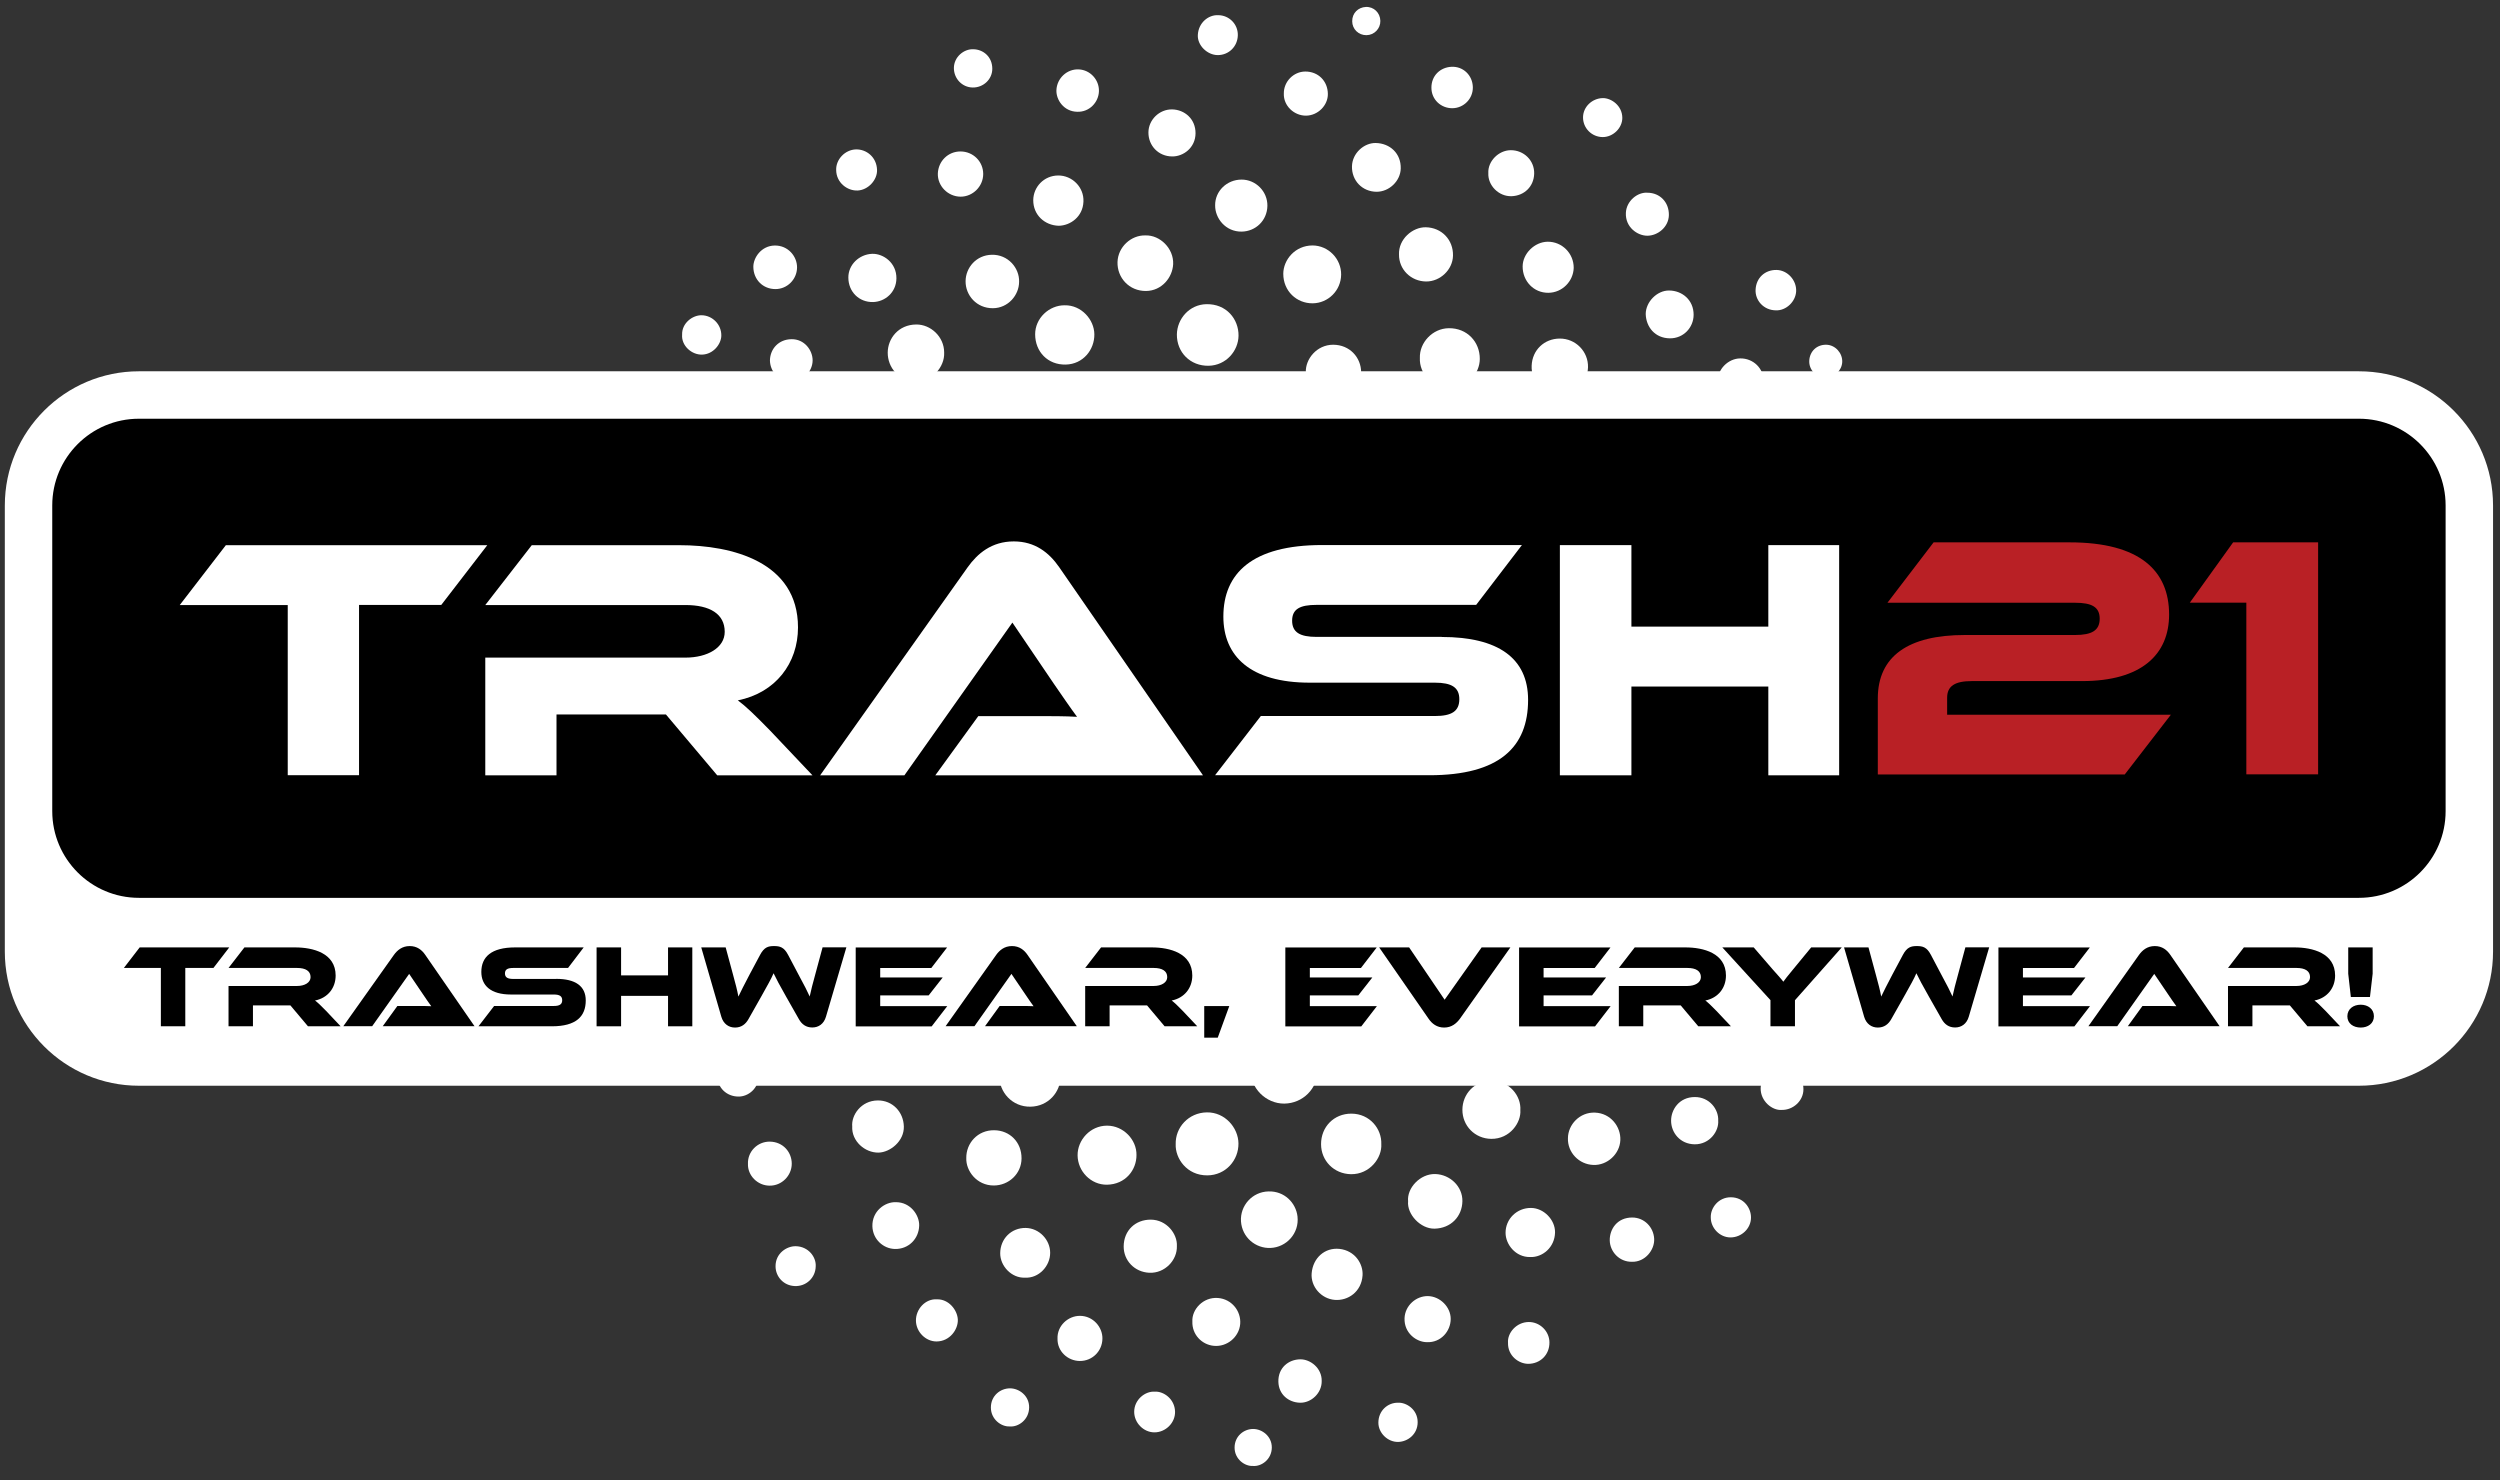 <?xml version="1.0" encoding="utf-8"?>
<!-- Generator: Adobe Illustrator 28.0.0, SVG Export Plug-In . SVG Version: 6.00 Build 0)  -->
<svg version="1.1" id="Layer_1" xmlns="http://www.w3.org/2000/svg" xmlns:xlink="http://www.w3.org/1999/xlink" x="0px" y="0px"
	 viewBox="0 0 316.26 187.27" style="enable-background:new 0 0 316.26 187.27;" xml:space="preserve">
<rect x="0" y="0" width="316.26" height="187.27" fill="#333333" stroke="none"/>
<style type="text/css">
	.st0{fill:#FFFFFF;}
	.st1{fill:#B92025;}
</style>
<g>
	<g>
		<path class="st0" d="M156.68,93.44c-2.75-0.19-5.17,1.82-5.23,4.78c-0.05,2.79,2.3,4.97,4.79,4.91c2.52,0.16,4.98-1.99,4.98-4.84
			C161.22,95.46,159.01,93.6,156.68,93.44z"/>
		<path class="st0" d="M165.97,83c-2.64-0.04-5.06,2.1-4.94,5.1c0.11,2.66,2.43,4.66,4.73,4.6c2.67,0.17,5.06-2.21,4.98-4.92
			C170.65,85.03,168.42,83.04,165.97,83z"/>
		<path class="st0" d="M141.17,89.51c-0.11,2.6,2,4.8,4.51,4.93c2.73,0.14,5.13-1.84,5.14-4.89c0.01-2.56-1.94-4.5-4.32-4.75
			C143.57,84.5,141.19,86.76,141.17,89.51z"/>
		<path class="st0" d="M165.17,109.29c2.79,0.09,5.02-2.13,5.04-4.72c0.02-2.93-2.36-4.96-4.82-4.87c-2.57-0.09-4.76,2.06-4.82,4.67
			C160.5,107.29,163.03,109.22,165.17,109.29z"/>
		<path class="st0" d="M160.49,71.88c-2.75,0.02-4.95,2.17-4.8,5.08c0.14,2.69,2.31,4.48,4.74,4.5c2.74,0.02,4.89-2.19,4.84-4.91
			C165.19,73.95,163.05,71.86,160.49,71.88z"/>
		<path class="st0" d="M143.57,108.06c2.38,0.07,4.7-1.96,4.72-4.64c0.02-2.92-2.22-4.88-4.75-4.87c-2.72,0.02-4.71,2-4.79,4.65
			C138.68,105.99,140.92,108.12,143.57,108.06z"/>
		<path class="st0" d="M176.9,99.09c2.59-0.01,4.79-2.08,4.77-4.79c-0.02-2.63-2.16-4.73-4.72-4.71c-2.61,0.02-4.77,1.9-4.77,4.79
			C172.17,97.06,174.28,99.02,176.9,99.09z"/>
		<path class="st0" d="M143.86,72.42c-2.72-0.04-4.77,2.12-4.8,4.67c-0.03,2.68,2.13,4.68,4.58,4.77c2.71,0.05,4.95-2.13,4.86-4.87
			C148.42,74.5,146.42,72.45,143.86,72.42z"/>
		<path class="st0" d="M157.52,119.31c2.48,0.06,4.7-2.15,4.65-4.68c-0.05-2.71-2.1-4.73-4.78-4.7c-2.41,0.03-4.53,1.89-4.61,4.55
			C152.7,117.41,155.14,119.42,157.52,119.31z"/>
		<path class="st0" d="M173.82,70.81c-2.65-0.07-4.88,2.01-4.86,4.72c0.02,2.47,2.05,4.57,4.58,4.62c2.63,0.07,4.76-2.14,4.76-4.69
			C178.3,72.92,176.15,70.87,173.82,70.81z"/>
		<path class="st0" d="M137.85,94.36c0-2.54-2.04-4.56-4.59-4.6c-2.57-0.04-4.66,2.01-4.72,4.61c0,2.66,2.1,4.7,4.63,4.7
			C135.72,99.06,137.85,97.14,137.85,94.36z"/>
		<path class="st0" d="M177.92,113.03c2.39,0.01,4.53-1.91,4.58-4.47c0.06-2.78-2.12-4.78-4.67-4.77c-2.48,0.02-4.55,2.02-4.59,4.54
			C173.21,111.06,175.46,113.09,177.92,113.03z"/>
		<path class="st0" d="M153.23,70.71c2.68,0.08,4.82-2.17,4.71-4.71c0.02-2.39-2.02-4.44-4.4-4.5c-2.87-0.07-4.83,2.18-4.79,4.7
			C148.79,68.62,150.71,70.64,153.23,70.71z"/>
		<path class="st0" d="M147,116.1c0.17-2.88-2.26-4.96-4.62-4.84c-2.2-0.1-4.41,1.86-4.51,4.31c-0.11,2.92,2.21,4.84,4.57,4.83
			C144.86,120.38,146.86,118.49,147,116.1z"/>
		<path class="st0" d="M185.47,90c2.58,0.08,4.79-2.02,4.73-4.7c-0.06-2.4-2.1-4.4-4.42-4.41c-2.51-0.08-4.71,1.9-4.7,4.58
			C181.1,88.06,183.22,89.93,185.47,90z"/>
		<path class="st0" d="M131.36,82.93c2.5,0.1,4.58-2.1,4.59-4.49c0.01-2.57-2.19-4.55-4.45-4.58c-2.41-0.03-4.7,1.96-4.62,4.74
			C126.95,80.89,128.94,82.96,131.36,82.93z"/>
		<path class="st0" d="M172.32,121.64c0.03-2.57-2.09-4.64-4.7-4.56c-2.42,0.07-4.37,2.18-4.31,4.49c-0.11,2.46,2.14,4.58,4.52,4.53
			C170.5,126.05,172.3,123.87,172.32,121.64z"/>
		<path class="st0" d="M170.25,58.92c-2.48,0.05-4.56,1.94-4.53,4.55c0.03,2.5,1.9,4.39,4.36,4.45c2.88,0.06,4.63-2.18,4.63-4.5
			C174.71,60.98,172.76,59,170.25,58.92z"/>
		<path class="st0" d="M123.49,105.77c-0.06,2.62,2.08,4.66,4.65,4.6c2.17-0.06,4.26-1.95,4.29-4.39c0.04-2.55-2.1-4.6-4.43-4.54
			C125.75,101.35,123.55,103.18,123.49,105.77z"/>
		<path class="st0" d="M189.35,107.49c2.38,0.06,4.48-1.8,4.53-4.32c0.06-2.58-1.94-4.5-4.36-4.56c-2.33-0.06-4.46,1.69-4.54,4.32
			C184.9,105.51,186.92,107.42,189.35,107.49z"/>
		<path class="st0" d="M136.56,62.69c-0.06,2.22,1.82,4.29,4.24,4.34c2.79,0.07,4.61-2.21,4.58-4.54c-0.03-2.18-1.96-4.36-4.46-4.34
			C138.36,58.18,136.39,60.44,136.56,62.69z"/>
		<path class="st0" d="M149.7,131.12c2.3-0.05,4.28-2.01,4.28-4.3c0.07-2.52-2-4.6-4.57-4.51c-2.37,0.09-4.19,2.06-4.23,4.29
			C145.14,129.12,147.15,131.18,149.7,131.12z"/>
		<path class="st0" d="M183.04,72.4c-0.03,2.37,1.96,4.27,4.16,4.34c2.67,0.08,4.6-1.95,4.6-4.42c0-2.28-1.87-4.33-4.36-4.35
			C184.88,67.95,182.96,70.13,183.04,72.4z"/>
		<path class="st0" d="M125.72,87.09c-0.07-2.46-2.03-4.22-4.35-4.23c-2.2-0.01-4.4,1.62-4.33,4.58c0.06,2.6,2.44,4.22,4.21,4.12
			C123.51,91.69,125.8,89.81,125.72,87.09z"/>
		<path class="st0" d="M181.59,125.94c2.1-0.09,4.13-1.92,4.08-4.25c0.18-2.15-1.78-4.51-4.48-4.42c-2.18,0.08-4.13,1.95-4.17,4.25
			C176.98,123.93,178.97,126.05,181.59,125.94z"/>
		<path class="st0" d="M159.89,50.03c-2.54,0.02-4.31,2.06-4.3,4.32c-0.03,2.38,1.96,4.35,4.36,4.32c2.47-0.03,4.3-2.08,4.27-4.35
			C164.19,51.92,162.3,50.01,159.89,50.03z"/>
		<path class="st0" d="M129.84,124c2.16-0.03,4.09-1.81,4.17-4.12c0.09-2.75-2.2-4.54-4.32-4.46c-2.17-0.06-4.26,1.83-4.27,4.2
			C125.4,122.11,127.32,124.03,129.84,124z"/>
		<path class="st0" d="M201.67,91.33c-0.03-2.62-2.22-4.25-4.25-4.21c-2.34-0.06-4.39,1.87-4.31,4.39c0.07,2.43,1.97,4.15,4.31,4.15
			C199.78,95.65,201.7,93.8,201.67,91.33z"/>
		<path class="st0" d="M122.83,66.12c-0.01,2.17,1.89,4.19,4.16,4.24c2.42,0.06,4.5-2.11,4.32-4.31c0.09-2.23-1.9-4.17-4.1-4.21
			C124.62,61.79,122.84,63.96,122.83,66.12z"/>
		<path class="st0" d="M166.69,135.43c0.03-2.29-1.74-4.34-4.35-4.29c-2.38,0.04-4.12,2-4.1,4.14c-0.14,2.33,1.9,4.35,4.23,4.33
			C164.84,139.58,166.67,137.69,166.69,135.43z"/>
		<path class="st0" d="M186.38,58.62c0.02-2.25-1.74-4.16-4.1-4.21c-2.51-0.05-4.39,1.98-4.29,4.25c-0.14,1.91,1.54,4.17,4.11,4.19
			C184.64,62.86,186.36,60.95,186.38,58.62z"/>
		<path class="st0" d="M194.78,118.81c2.07,0.13,4.12-1.81,4.15-4.06c0.04-2.49-2.07-4.27-4.16-4.26c-2.03,0-4.05,1.62-4.18,3.93
			C190.44,117.04,192.68,118.95,194.78,118.81z"/>
		<path class="st0" d="M120.25,101.2c0.03-2.66-2.36-4.38-4.12-4.24c-2.03-0.13-4.22,1.64-4.22,4.14c0,2.47,1.92,4.19,4.15,4.22
			C118.33,105.36,120.23,103.4,120.25,101.2z"/>
		<path class="st0" d="M138.52,136.71c2.35-0.09,3.98-2.15,3.9-4.11c0.06-2.14-1.7-4.21-4.24-4.16c-2.39,0.05-4.06,2.18-4,4.22
			C134.23,134.75,135.89,136.82,138.52,136.71z"/>
		<path class="st0" d="M199.64,71.74c-2.59,0.01-4.18,2.14-4.11,4.14c-0.02,2.35,1.98,4.1,4.03,4.1c2.43,0,4.23-2.02,4.17-4.24
			C203.67,73.77,202.06,71.74,199.64,71.74z"/>
		<path class="st0" d="M119,76.42c0.08-2.19-1.79-4.18-3.83-4.24c-2.48-0.07-4.33,1.92-4.28,4.11c-0.08,2.18,1.84,4.01,3.92,4.08
			C117.29,80.46,118.93,78.31,119,76.42z"/>
		<path class="st0" d="M168.64,43.61c-2.08,0.01-3.5,1.82-3.45,3.46c-0.1,1.83,1.52,3.58,3.51,3.55c2-0.02,3.51-1.64,3.49-3.54
			C172.18,45.26,170.78,43.61,168.64,43.61z"/>
		<path class="st0" d="M205,105.58c2.06,0.04,4.01-1.65,4.04-3.94c0.03-2.47-2.06-4.17-4.03-4.06c-1.71-0.15-4,1.33-4.01,3.94
			C201,104.06,203,105.55,205,105.58z"/>
		<path class="st0" d="M117.14,113.52c-2.08,0.04-3.92,1.78-3.92,3.99c-0.08,2.26,1.93,4.11,4.03,4.07
			c2.17-0.04,3.91-1.79,3.96-3.89C121.27,115.21,119.23,113.49,117.14,113.52z"/>
		<path class="st0" d="M124.53,53.43c0.01,2.2,1.8,3.98,3.99,3.98c2.29,0,4.05-1.92,4.01-4.04c-0.05-2.2-1.74-3.96-4.03-3.96
			C126.09,49.42,124.45,51.48,124.53,53.43z"/>
		<path class="st0" d="M156.67,144.64c-0.02-1.95-1.69-3.96-4.01-3.92c-2.3,0.04-3.99,1.9-3.93,4.03c-0.07,1.77,1.39,3.96,4.01,3.94
			C155.07,148.67,156.7,146.76,156.67,144.64z"/>
		<path class="st0" d="M195.07,55.34c-2.4-0.05-4.15,1.99-4.02,3.97c-0.05,2.19,1.74,3.94,3.86,3.95c2.51,0.01,4-2.02,4.02-3.94
			C198.95,57.43,197.42,55.39,195.07,55.34z"/>
		<path class="st0" d="M103.28,91.89c0.01,2.11,1.72,3.88,3.93,3.89c2.1,0.01,3.99-1.63,3.95-4c-0.04-2.23-1.8-3.82-3.9-3.86
			C105.07,87.9,103.27,89.64,103.28,91.89z"/>
		<path class="st0" d="M194.76,123.64c-2.1,0.05-3.74,1.69-3.8,3.83c-0.06,2.27,1.74,4,3.93,4.01c2.12,0.02,3.83-1.85,3.89-3.73
			C198.87,125.58,197.18,123.58,194.76,123.64z"/>
		<path class="st0" d="M152.6,38.48c-2.14,0.05-3.69,1.85-3.72,3.83c-0.02,2.27,1.71,4.01,4.03,3.96c2.2-0.05,3.74-1.88,3.77-3.79
			C156.71,40.39,155.16,38.42,152.6,38.48z"/>
		<path class="st0" d="M130.26,132.23c-2.19-0.02-3.86,1.88-3.83,3.85c-0.06,2.06,1.62,3.97,3.94,3.92c2.24-0.04,3.81-1.84,3.8-3.88
			C134.16,133.89,132.48,132.25,130.26,132.23z"/>
		<path class="st0" d="M213.59,83.9c-0.07-2.17-1.83-3.66-3.78-3.7c-2.24-0.04-3.98,1.73-3.93,3.99c0.05,2.23,1.98,3.75,3.81,3.72
			C211.7,87.97,213.67,86.36,213.59,83.9z"/>
		<path class="st0" d="M113.04,67.16c2.38,0.06,4-1.81,3.98-3.87c-0.02-2.06-1.49-3.73-3.64-3.82c-2.57-0.11-4.08,1.97-4.04,3.86
			C109.31,65.27,110.86,67.11,113.04,67.16z"/>
		<path class="st0" d="M170.96,140.88c-2.22-0.01-3.85,1.69-3.84,3.87c0,2.07,1.62,3.76,3.79,3.79c2.38,0.03,3.94-2.08,3.83-3.81
			C174.81,142.81,173.29,140.89,170.96,140.88z"/>
		<path class="st0" d="M183.28,41.52c-2.06,0.02-3.73,1.83-3.66,3.76c-0.1,1.99,1.6,3.9,3.9,3.84c2.17-0.06,3.67-1.92,3.68-3.7
			C187.22,43.25,185.59,41.49,183.28,41.52z"/>
		<path class="st0" d="M109.71,110.66c0.04-2.21-1.89-3.93-4.02-3.8c-1.85,0.11-3.61,1.76-3.53,3.91c0.08,2,1.79,3.78,4.06,3.63
			C108.14,114.28,109.74,112.6,109.71,110.66z"/>
		<path class="st0" d="M208.61,118.16c2.08,0.01,3.69-1.71,3.74-3.63c0.06-2.46-2.02-3.99-3.78-3.88c-2.03-0.06-3.72,1.71-3.75,3.61
			C204.78,116.46,206.43,118.15,208.61,118.16z"/>
		<path class="st0" d="M134.82,46.12c2.21-0.05,3.64-1.89,3.62-3.82c-0.01-1.87-1.65-3.72-3.75-3.68c-1.96-0.02-3.75,1.63-3.74,3.68
			C130.96,44.49,132.54,46.17,134.82,46.12z"/>
		<path class="st0" d="M143.77,146.11c0.03-1.92-1.64-3.71-3.72-3.71c-2.14,0-3.75,1.83-3.73,3.76c0.02,2.02,1.69,3.74,3.72,3.71
			C142.38,149.83,143.78,148,143.77,146.11z"/>
		<path class="st0" d="M207.22,68.4c2.33,0.05,3.85-1.75,3.82-3.77c-0.02-1.91-1.47-3.63-3.62-3.66c-2.26-0.03-3.76,1.66-3.8,3.75
			C203.68,66.79,205.19,68.36,207.22,68.4z"/>
		<path class="st0" d="M98.07,79.41c-0.02,2.03,1.71,3.64,3.59,3.7c2.13,0.07,3.89-1.69,3.85-3.68c0.02-1.98-1.63-3.67-3.58-3.7
			C99.79,75.68,98.09,77.31,98.07,79.41z"/>
		<path class="st0" d="M192.33,140.44c0.12-1.79-1.38-3.72-3.66-3.72c-2.15,0-3.66,1.69-3.67,3.66c-0.01,2.04,1.58,3.66,3.64,3.69
			C191.03,144.1,192.45,141.98,192.33,140.44z"/>
		<path class="st0" d="M166.06,38.37c1.95-0.02,3.57-1.61,3.6-3.61c0.03-2.02-1.62-3.7-3.62-3.71c-2.23,0.01-3.69,1.83-3.7,3.58
			C162.34,36.83,164.04,38.39,166.06,38.37z"/>
		<path class="st0" d="M108.55,129.84c-0.1,1.92,1.57,3.71,3.77,3.66c1.57-0.04,3.54-1.43,3.48-3.79c-0.05-1.93-1.59-3.46-3.64-3.49
			C110.29,126.19,108.47,127.83,108.55,129.84z"/>
		<path class="st0" d="M216.93,99.43c1.53,0.15,3.65-1.16,3.68-3.56c0.03-2.08-1.56-3.6-3.53-3.67c-1.88-0.07-3.67,1.38-3.71,3.61
			C213.34,97.89,215.11,99.5,216.93,99.43z"/>
		<path class="st0" d="M160.73,157.87c1.99-0.08,3.65-1.83,3.41-3.98c-0.2-1.73-1.66-3.23-3.66-3.17c-2.07,0.04-3.62,1.81-3.49,3.79
			C157.13,156.54,158.84,157.95,160.73,157.87z"/>
		<path class="st0" d="M112.3,44.6c-0.01,1.89,1.38,3.63,3.67,3.65c1.88,0.01,3.56-1.78,3.47-3.66c0-2-1.71-3.55-3.52-3.54
			C113.64,41.06,112.31,42.84,112.3,44.6z"/>
		<path class="st0" d="M193.76,46.26c-0.08,1.96,1.36,3.66,3.52,3.7c1.98,0.04,3.54-1.5,3.61-3.5c0.05-1.97-1.55-3.65-3.6-3.63
			C195.37,42.85,193.84,44.26,193.76,46.26z"/>
		<path class="st0" d="M96.81,103.39c1.94,0,3.59-1.63,3.57-3.55c-0.02-2.06-1.76-3.63-3.55-3.53c-1.93-0.08-3.55,1.59-3.56,3.52
			C93.25,101.77,94.88,103.4,96.81,103.39z"/>
		<path class="st0" d="M207.78,124.99c-2.06,0.06-3.45,1.83-3.44,3.53c0.01,1.97,1.6,3.57,3.61,3.55c1.9-0.02,3.49-1.64,3.45-3.49
			C211.5,126.77,209.89,124.94,207.78,124.99z"/>
		<path class="st0" d="M144.98,36.81c1.98-0.02,3.35-1.7,3.43-3.4c0.08-1.97-1.65-3.69-3.51-3.63c-1.81-0.05-3.47,1.46-3.53,3.36
			C141.31,35.13,142.84,36.83,144.98,36.81z"/>
		<path class="st0" d="M129.23,146.54c0.01-2.05-1.48-3.54-3.45-3.56c-2.12-0.03-3.57,1.66-3.54,3.52
			c-0.06,1.63,1.33,3.47,3.47,3.47C127.61,149.97,129.22,148.49,129.23,146.54z"/>
		<path class="st0" d="M218.02,77.7c2.05,0.03,3.65-1.71,3.55-3.52c0.1-1.73-1.53-3.45-3.42-3.46c-1.91,0-3.53,1.51-3.53,3.55
			C214.63,76.11,216.23,77.68,218.02,77.7z"/>
		<path class="st0" d="M100.16,61.57c-1.9,0.12-3.44,1.72-3.27,3.77c0.14,1.75,1.71,3.25,3.5,3.14c1.99,0.1,3.55-1.73,3.47-3.56
			C103.77,62.92,102.08,61.44,100.16,61.57z"/>
		<path class="st0" d="M181.57,148.52c-1.93-0.05-3.61,1.79-3.44,3.45c-0.16,1.63,1.56,3.49,3.34,3.46c2.09-0.04,3.5-1.56,3.53-3.48
			C185.03,150.1,183.45,148.58,181.57,148.52z"/>
		<path class="st0" d="M99.75,118.52c-1.97-0.07-3.37,1.77-3.4,3.25c-0.04,1.91,1.47,3.55,3.37,3.55c2.01,0.01,3.46-1.5,3.51-3.27
			C103.29,120,101.75,118.51,99.75,118.52z"/>
		<path class="st0" d="M180.41,35.61c1.79,0.01,3.36-1.5,3.4-3.26c0.05-2.02-1.44-3.56-3.44-3.6c-1.67-0.03-3.47,1.5-3.39,3.45
			C176.96,34.07,178.47,35.59,180.41,35.61z"/>
		<path class="st0" d="M220.53,106.72c-1.77,0.06-3.28,1.53-3.28,3.37c-0.03,1.78,1.42,3.47,3.48,3.42c2-0.05,3.31-1.7,3.31-3.4
			C224.04,108.19,222.42,106.65,220.53,106.72z"/>
		<path class="st0" d="M122.15,35.58c-0.01,1.78,1.39,3.42,3.45,3.41c1.93-0.01,3.31-1.65,3.32-3.33c0.06-1.76-1.41-3.49-3.47-3.43
			C123.52,32.27,122.16,33.84,122.15,35.58z"/>
		<path class="st0" d="M145.58,154.29c-1.95-0.01-3.42,1.37-3.43,3.39c-0.01,1.78,1.37,3.24,3.24,3.33
			c1.98,0.09,3.55-1.61,3.49-3.38C148.96,156.1,147.59,154.3,145.58,154.29z"/>
		<path class="st0" d="M210.97,49.13c-2.06,0.01-3.31,1.7-3.33,3.3c-0.03,1.85,1.51,3.35,3.23,3.4c2.1,0.06,3.56-1.81,3.44-3.3
			C214.44,51.04,213.19,49.12,210.97,49.13z"/>
		<path class="st0" d="M91.01,82.69c-2-0.06-3.46,1.51-3.44,3.3c-0.03,1.82,1.42,3.35,3.25,3.38c1.88,0.03,3.41-1.54,3.4-3.37
			C94.2,84.3,92.83,82.74,91.01,82.69z"/>
		<path class="st0" d="M204.98,144.23c0.07-1.69-1.21-3.4-3.2-3.48c-1.94-0.08-3.42,1.52-3.43,3.24c-0.06,1.8,1.4,3.32,3.22,3.38
			C203.34,147.44,204.91,145.97,204.98,144.23z"/>
		<path class="st0" d="M153.72,25.98c-0.02,1.64,1.33,3.35,3.36,3.32c1.77-0.03,3.21-1.4,3.25-3.24c0.04-1.84-1.48-3.35-3.27-3.34
			C155.2,22.72,153.7,24.18,153.72,25.98z"/>
		<path class="st0" d="M114.34,142.51c-0.04-1.85-1.44-3.32-3.3-3.3c-2.12,0.02-3.36,1.87-3.23,3.29c-0.1,1.84,1.59,3.34,3.34,3.31
			C112.61,145.77,114.39,144.36,114.34,142.51z"/>
		<path class="st0" d="M223,87.25c0.02,1.96,1.63,3.2,3.2,3.21c1.76,0.06,3.32-1.37,3.34-3.2c0.02-1.91-1.42-3.3-3.21-3.34
			C224.56,83.88,222.97,85.23,223,87.25z"/>
		<path class="st0" d="M97.4,45.57c0.01,1.37,1.01,2.65,2.75,2.68c1.53,0.03,2.65-1.36,2.65-2.66c0-1.31-1.06-2.71-2.68-2.68
			C98.52,42.93,97.44,44.11,97.4,45.57z"/>
		<path class="st0" d="M169.45,157.99c-1.86-0.2-3.36,1.15-3.52,3.08c-0.14,1.68,1.2,3.23,2.92,3.37c1.68,0.14,3.39-1.03,3.52-3.11
			C172.46,159.88,171.4,158.2,169.45,157.99z"/>
		<path class="st0" d="M192.62,33.7c-0.01,1.87,1.41,3.36,3.26,3.34c1.76-0.02,3.15-1.46,3.2-3.15c0.01-1.84-1.48-3.33-3.3-3.31
			C194.14,30.6,192.63,32.07,192.62,33.7z"/>
		<path class="st0" d="M92.66,110.23c0.08-1.9-1.62-3.3-3.21-3.28c-1.55,0.02-3.2,1.31-3.18,3.2c0.02,1.89,1.43,3.21,3.23,3.21
			C91.28,113.35,92.66,111.92,92.66,110.23z"/>
		<path class="st0" d="M220.1,122.62c-1.73,0.04-3.01,1.52-3.06,3.12c-0.06,1.77,1.52,3.29,3.25,3.25c1.79-0.04,3.19-1.64,3.11-3.12
			C223.53,124.35,222.2,122.57,220.1,122.62z"/>
		<path class="st0" d="M133.93,28.56c1.46-0.02,3.06-1.13,3.13-3.06c0.08-1.82-1.43-3.32-3.21-3.3c-1.8,0.02-3.12,1.46-3.14,3.11
			C130.7,27.2,132.16,28.51,133.93,28.56z"/>
		<path class="st0" d="M129.75,155.34c-1.83-0.02-3.21,1.38-3.22,3.2c-0.01,1.62,1.44,3.16,3.13,3.09c1.77,0.1,3.2-1.49,3.19-3.15
			C132.85,156.84,131.46,155.36,129.75,155.34z"/>
		<path class="st0" d="M226.38,62.65c0.01-1.71-1.45-3.15-3.07-3.15c-1.84-0.02-3.24,1.36-3.21,3.2c0.03,1.8,1.37,3.06,3.07,3.09
			C225.1,65.83,226.37,64.27,226.38,62.65z"/>
		<path class="st0" d="M88.69,73.3c1.88,0.02,3.32-1.52,3.2-3.39c-0.07-1.16-1.21-2.9-3.11-2.83c-1.48-0.09-3.18,1.14-3.15,3.18
			C85.66,71.97,87.07,73.28,88.69,73.3z"/>
		<path class="st0" d="M193.68,152.81c-1.78-0.02-3.23,1.39-3.22,3.15c0,1.46,1.27,3.09,3.1,3.06c1.56,0.07,3.13-1.21,3.16-3.13
			C196.73,154.29,195.28,152.82,193.68,152.81z"/>
		<path class="st0" d="M174.13,24.26c1.61,0.01,3.04-1.37,3.07-2.95c0.04-1.9-1.36-3.19-3.18-3.22c-1.44-0.02-2.95,1.26-2.99,2.95
			C170.99,22.85,172.33,24.24,174.13,24.26z"/>
		<path class="st0" d="M230.93,105.85c1.67,0.04,3.12-1.27,3.11-3.08c-0.01-1.73-1.32-3.04-3.06-3.04c-1.64,0-3.15,1.41-3.09,2.99
			C227.97,104.59,229.25,105.8,230.93,105.85z"/>
		<path class="st0" d="M107.32,35.11c0,1.79,1.35,3.15,3.14,3.1c1.48-0.04,2.92-1.2,2.94-2.99c0.03-1.96-1.65-3.16-3.08-3.11
			C108.68,32.18,107.31,33.49,107.32,35.11z"/>
		<path class="st0" d="M154.08,164.2c-1.88-0.15-3.33,1.46-3.24,2.98c-0.06,1.64,1.19,2.92,2.69,3.07c1.7,0.18,3.22-1.12,3.36-2.76
			C157.02,165.87,155.83,164.34,154.08,164.2z"/>
		<path class="st0" d="M208.19,39.73c0.05,1.63,1.16,3.05,3.05,3.07c1.72,0.02,3-1.36,3.01-2.97c0.01-1.87-1.44-3.07-3.1-3.08
			C209.63,36.73,208.19,38.19,208.19,39.73z"/>
		<path class="st0" d="M85.19,95.29c0-1.81-1.41-3.03-3.03-3.01c-1.62,0-2.98,1.24-2.99,2.99c-0.01,1.67,1.27,3,2.97,3.01
			C83.86,98.3,85.18,97.04,85.19,95.29z"/>
		<path class="st0" d="M217.36,141.77c0.07-1.45-1.12-3-2.97-2.99c-1.96,0.01-2.99,1.58-2.99,2.99c0,1.5,1.13,2.97,2.99,2.99
			C216.31,144.77,217.46,143.07,217.36,141.77z"/>
		<path class="st0" d="M148.27,19.79c1.41,0.03,2.96-1.09,2.97-2.93c0.01-1.81-1.38-2.99-2.96-3.02c-1.61-0.03-2.99,1.31-3,2.91
			C145.27,18.45,146.57,19.78,148.27,19.79z"/>
		<path class="st0" d="M113.34,152.08c-1.42-0.05-3.03,1.15-2.98,3.05c0.05,1.66,1.39,2.84,2.85,2.87c1.73,0.04,3.03-1.29,3.07-2.96
			C116.32,153.76,115.21,152.08,113.34,152.08z"/>
		<path class="st0" d="M233.07,73.42c-1.68-0.02-2.99,1.27-3.01,2.97c-0.01,1.39,1.12,2.9,2.91,2.93c1.68,0.01,3.05-1.32,3-3.03
			C235.94,74.69,234.7,73.45,233.07,73.42z"/>
		<path class="st0" d="M87.95,53.32c-0.03,1.61,1.31,2.99,2.9,2.98c1.7,0,2.96-1.34,2.97-2.91c0.02-1.63-1.29-2.94-2.93-2.94
			C89.46,50.39,87.98,51.62,87.95,53.32z"/>
		<path class="st0" d="M180.64,163.96c-1.52-0.02-2.9,1.21-2.96,2.8c-0.07,1.88,1.51,3.03,2.84,3.03c1.76,0.07,2.99-1.39,3-2.93
			C183.53,165.34,182.17,163.99,180.64,163.96z"/>
		<path class="st0" d="M191.23,24.82c1.59-0.06,2.8-1.21,2.85-2.84c0.05-1.69-1.32-2.99-2.97-2.98c-1.55,0.01-2.92,1.43-2.83,2.9
			C188.2,23.45,189.6,24.88,191.23,24.82z"/>
		<path class="st0" d="M220.27,51.16c0.95-0.04,1.76-0.47,2.27-1.16c0,1.52,1.27,2.76,2.85,2.79c1.5,0.02,2.75-1.23,2.81-2.77
			c0.06-1.35-1.07-2.91-2.82-2.9c-1.01,0-1.79,0.48-2.27,1.14c0.02-1.67-1.33-2.94-2.96-2.92c-1.55,0.01-2.92,1.43-2.83,2.9
			C217.25,49.79,218.65,51.22,220.27,51.16z"/>
		<path class="st0" d="M84.96,119.24c-1.51-0.03-2.83,1.24-2.92,2.78c-0.08,1.54,1.27,3.05,2.88,2.98c1.46,0.09,2.84-1.13,2.92-2.76
			C87.91,120.66,86.64,119.27,84.96,119.24z"/>
		<path class="st0" d="M231.62,117.11c-1.51,0.01-2.81,1.26-2.83,2.77c-0.03,1.68,1.16,2.94,2.79,2.96c1.7,0.11,2.89-1.44,2.94-2.71
			C234.6,118.56,233.3,117.09,231.62,117.11z"/>
		<path class="st0" d="M121.51,24.88c1.55,0.01,2.87-1.3,2.87-2.87c0-1.58-1.27-2.84-2.86-2.85c-1.59-0.01-2.82,1.23-2.88,2.79
			C118.59,23.53,119.92,24.87,121.51,24.88z"/>
		<path class="st0" d="M136.63,166.46c-1.52-0.01-2.91,1.26-2.85,2.88c-0.04,1.6,1.29,2.82,2.82,2.83c1.58,0.01,2.83-1.24,2.86-2.8
			C139.5,167.9,138.29,166.47,136.63,166.46z"/>
		<path class="st0" d="M81.45,78.16c0.09-1.45-1.16-2.81-2.73-2.86c-1.59-0.05-2.94,1.28-2.91,2.9c0.03,1.44,1.15,2.69,2.66,2.73
			C80.19,80.99,81.44,79.8,81.45,78.16z"/>
		<path class="st0" d="M206.5,154.02c-1.92-0.01-2.89,1.48-2.86,2.91c0.03,1.38,1.18,2.72,2.81,2.69c1.66,0.05,2.88-1.5,2.81-2.9
			C209.19,155.25,208.02,154.03,206.5,154.02z"/>
		<path class="st0" d="M165.23,14.63c1.5-0.02,2.77-1.31,2.75-2.75c-0.02-1.64-1.23-2.84-2.86-2.83c-1.49,0.01-2.73,1.28-2.71,2.78
			C162.35,13.38,163.71,14.65,165.23,14.63z"/>
		<path class="st0" d="M100.16,147.21c0-1.43-1.07-2.77-2.79-2.79c-1.55-0.01-2.81,1.27-2.75,2.81c-0.06,1.46,1.21,2.76,2.74,2.76
			C98.89,150.01,100.16,148.73,100.16,147.21z"/>
		<path class="st0" d="M239.37,95.71c1.44,0.11,2.85-1.17,2.82-2.78c-0.03-1.5-1.24-2.74-2.75-2.75c-1.32-0.01-2.73,0.98-2.76,2.81
			C236.66,94.63,238.09,95.76,239.37,95.71z"/>
		<path class="st0" d="M98.1,36.57c1.49,0,2.7-1.22,2.73-2.7c0.03-1.42-1.13-2.84-2.83-2.81c-1.69,0.03-2.7,1.53-2.7,2.69
			C95.31,35.37,96.51,36.57,98.1,36.57z"/>
		<path class="st0" d="M164.5,171.96c-1.5,0.01-2.83,1.08-2.78,2.85c0.04,1.57,1.26,2.6,2.73,2.64c1.42,0.04,2.78-1.22,2.75-2.75
			C167.23,173.08,165.78,171.95,164.5,171.96z"/>
		<path class="st0" d="M208.39,29.82c1.33,0,2.71-1.1,2.73-2.62c0.02-1.62-1.13-2.81-2.71-2.82c-1.23-0.1-2.66,1.02-2.73,2.54
			C205.59,28.75,207.15,29.82,208.39,29.82z"/>
		<path class="st0" d="M75.71,103.88c-1.48,0.01-2.73,1.26-2.7,2.73c0.03,1.62,1.43,2.79,2.72,2.68c1.46,0.08,2.7-1.17,2.72-2.67
			C78.48,105.11,77.22,103.87,75.71,103.88z"/>
		<path class="st0" d="M225.45,135.02c-1.52-0.04-2.69,1.32-2.72,2.64c-0.03,1.65,1.48,2.85,2.66,2.75c1.46,0.03,2.75-1.16,2.75-2.6
			C228.15,136.24,227.04,135.06,225.45,135.02z"/>
		<path class="st0" d="M136.25,14.14c1.54,0.07,2.74-1.19,2.77-2.62c0.03-1.43-1.1-2.67-2.54-2.74c-1.5-0.08-2.79,1.13-2.84,2.64
			C133.6,12.65,134.59,14.1,136.25,14.14z"/>
		<path class="st0" d="M237.22,66.61c1.26,0.09,2.7-1.13,2.68-2.65c-0.02-1.42-1.23-2.67-2.62-2.66c-1.58,0.02-2.73,1.14-2.74,2.72
			C234.53,65.45,235.77,66.61,237.22,66.61z"/>
		<path class="st0" d="M79.39,62.41c1.83-0.01,2.68-1.5,2.68-2.65c0-1.38-1.1-2.68-2.66-2.67c-1.55,0-2.72,1.29-2.62,2.67
			C76.71,61.18,77.95,62.42,79.39,62.41z"/>
		<path class="st0" d="M118.53,164.37c-1.46-0.1-2.69,1.24-2.66,2.72c0.03,1.4,1.22,2.61,2.6,2.61c1.68,0,2.75-1.52,2.7-2.77
			C121.11,165.71,120.01,164.33,118.53,164.37z"/>
		<path class="st0" d="M193.39,167.24c-1.56,0.01-2.72,1.39-2.62,2.62c-0.05,1.66,1.37,2.68,2.58,2.67
			c1.47-0.01,2.68-1.12,2.66-2.72C196,168.41,194.81,167.23,193.39,167.24z"/>
		<path class="st0" d="M183.74,13.69c1.45-0.02,2.61-1.22,2.58-2.66c-0.03-1.5-1.22-2.66-2.71-2.58c-1.42,0.07-2.54,1.13-2.53,2.65
			C181.08,12.58,182.27,13.7,183.74,13.69z"/>
		<path class="st0" d="M172.86,4.45c0.99-0.01,1.78-0.83,1.76-1.81c-0.02-1.02-0.83-1.81-1.84-1.76c-0.96,0.05-1.73,0.77-1.72,1.81
			C171.06,3.69,171.87,4.46,172.86,4.45z"/>
		<path class="st0" d="M95.95,136.12c0.06-1.34-1.03-2.64-2.62-2.62c-1.6,0.02-2.58,1.31-2.58,2.62c0,1.47,1.16,2.59,2.65,2.6
			C94.66,138.75,96,137.66,95.95,136.12z"/>
		<path class="st0" d="M241.78,108.89c-1.17-0.03-2.54,0.84-2.62,2.5c-0.07,1.48,1.16,2.73,2.54,2.68c1.35,0.11,2.58-1.07,2.64-2.38
			C244.41,110.11,243.32,108.93,241.78,108.89z"/>
		<path class="st0" d="M108.5,24.1c1.31-0.06,2.5-1.32,2.45-2.62c-0.06-1.62-1.35-2.61-2.67-2.58c-1.38,0.04-2.55,1.27-2.5,2.61
			C105.79,23.09,107.17,24.16,108.5,24.1z"/>
		<path class="st0" d="M146.09,176.05c-1.26-0.08-2.61,1.04-2.61,2.55c0,1.4,1.19,2.61,2.58,2.6c1.4-0.01,2.61-1.2,2.59-2.6
			C148.62,176.96,147.18,175.98,146.09,176.05z"/>
		<path class="st0" d="M224.66,39.26c1.29,0.05,2.5-1.1,2.56-2.42c0.06-1.39-1.09-2.67-2.49-2.69c-1.47-0.02-2.56,1.01-2.64,2.46
			C222,37.97,223.09,39.25,224.66,39.26z"/>
		<path class="st0" d="M230.97,47.77c1.05,0.04,2.03-0.89,2.08-1.97c0.05-1.13-0.88-2.17-2.02-2.19c-1.19-0.02-2.08,0.82-2.15,2
			C228.81,46.73,229.7,47.77,230.97,47.77z"/>
		<path class="st0" d="M72.81,88.46c-0.02-1.36-1.12-2.52-2.48-2.56c-1.21-0.04-2.64,0.99-2.6,2.56c-0.01,1.39,1.15,2.58,2.54,2.55
			C71.94,90.98,72.82,89.62,72.81,88.46z"/>
		<path class="st0" d="M218.98,151.46c-1.58-0.02-2.6,1.34-2.56,2.54c-0.01,1.36,1.15,2.54,2.49,2.54c1.41,0,2.59-1.14,2.6-2.5
			C221.52,152.84,220.62,151.48,218.98,151.46z"/>
		<path class="st0" d="M100.66,157.65c-1.11-0.02-2.57,0.88-2.55,2.56c0.01,1.29,1.01,2.42,2.42,2.48c1.46,0.07,2.64-1.06,2.66-2.49
			C103.27,159.04,102.28,157.68,100.66,157.65z"/>
		<path class="st0" d="M154.04,6.97c1.41,0.01,2.53-1.1,2.55-2.53c0.02-1.38-1.09-2.51-2.48-2.52c-1.26-0.06-2.51,0.97-2.58,2.52
			C151.47,5.74,152.72,6.96,154.04,6.97z"/>
		<path class="st0" d="M245.86,78.65c-1.37-0.06-2.62,1.11-2.57,2.43c-0.07,1.34,0.97,2.51,2.35,2.58c1.25,0.07,2.6-0.89,2.63-2.52
			C248.28,79.81,247.19,78.71,245.86,78.65z"/>
		<path class="st0" d="M88.82,44.86c1.42-0.04,2.41-1.33,2.43-2.39c0.03-1.42-1.13-2.57-2.49-2.59c-1.17-0.02-2.52,1.02-2.47,2.46
			C86.18,43.72,87.49,44.9,88.82,44.86z"/>
		<path class="st0" d="M176.85,177.45c-1.29-0.02-2.47,1-2.48,2.51c-0.01,1.31,1.18,2.48,2.51,2.45c1.21-0.03,2.46-0.97,2.46-2.5
			C179.34,178.29,177.89,177.39,176.85,177.45z"/>
		<path class="st0" d="M202.76,17.34c1.3,0,2.47-1.14,2.47-2.43c-0.01-1.57-1.42-2.52-2.48-2.5c-1.33,0.03-2.47,1.09-2.49,2.41
			C200.24,16.21,201.37,17.34,202.76,17.34z"/>
		<path class="st0" d="M71.63,117.01c-1.54,0.04-2.44,1.41-2.37,2.43c-0.06,1.41,1.15,2.5,2.51,2.48c1.27-0.02,2.4-1.15,2.39-2.43
			C74.16,118.1,73.03,116.97,71.63,117.01z"/>
		<path class="st0" d="M239.45,128.46c-1.48,0.05-2.42,1.42-2.3,2.4c-0.12,1.14,1.04,2.56,2.51,2.48c1.42-0.07,2.39-1.24,2.35-2.45
			C241.95,129.29,240.76,128.42,239.45,128.46z"/>
		<path class="st0" d="M123.05,11.07c1.34,0.02,2.48-1.03,2.48-2.37c0-1.52-1.15-2.45-2.39-2.47c-1.19-0.06-2.46,0.96-2.47,2.37
			C120.67,9.95,121.71,11.05,123.05,11.07z"/>
		<path class="st0" d="M127.77,175.63c-1.22,0-2.42,0.93-2.42,2.43c0,1.49,1.31,2.45,2.39,2.39c1.08,0.1,2.43-0.84,2.45-2.39
			C130.21,176.56,128.92,175.63,127.77,175.63z"/>
		<path class="st0" d="M158.53,180.77c-1.18,0-2.35,0.91-2.35,2.36c0,1.45,1.28,2.38,2.33,2.32c1.05,0.09,2.36-0.81,2.38-2.32
			C160.9,181.68,159.65,180.77,158.53,180.77z"/>
	</g>
	<g>
		<path d="M297.4,117.28H19c-8.32,0-15.07-6.75-15.07-15.07V64.83c0-8.32,6.75-15.07,15.07-15.07h278.4
			c8.32,0,15.07,6.75,15.07,15.07v37.38C312.46,110.53,305.72,117.28,297.4,117.28z"/>
		<path class="st0" d="M298.42,46.97H17.57c-9.35,0-16.96,7.61-16.96,16.97V81.7v20.92v17.77c0,9.35,7.61,16.96,16.96,16.96h280.85
			c9.35,0,16.96-7.61,16.96-16.96v-17.77V81.7V63.94C315.38,54.58,307.77,46.97,298.42,46.97z M298.42,52.97
			c6.04,0,10.96,4.92,10.96,10.97v4.83v33.85c0,6.04-4.92,10.96-10.96,10.96H17.57c-6.05,0-10.96-4.92-10.96-10.96V68.77v-4.83
			c0-6.05,4.91-10.97,10.96-10.97H298.42z"/>
		<g>
			<g>
				<path class="st0" d="M61.65,68.96l-5.83,7.57h-10.4v21.54H36.4V76.54H22.74l5.83-7.57H61.65z"/>
				<path class="st0" d="M102.78,98.08H90.73l-6.49-7.7H70.4v7.7h-9.01V83.19h25.33c2.79,0,4.96-1.26,4.96-3.26
					c0-2.26-1.87-3.39-4.96-3.39H61.39l5.88-7.57h18.71c6.61,0,14.97,2.09,14.97,10.4c0,4.53-2.83,8.27-7.61,9.23
					c1,0.74,2.09,1.78,4.09,3.83L102.78,98.08z"/>
				<path class="st0" d="M118.32,98.08l5.44-7.49h7.31c1.74,0,3.79,0,5.18,0.09c-0.78-1.04-2-2.83-2.96-4.22l-5.22-7.7l-13.66,19.32
					h-10.66l18.67-26.33c1.22-1.7,3-3.26,5.83-3.26c2.7,0,4.48,1.44,5.74,3.26l18.19,26.33H118.32z"/>
				<path class="st0" d="M182.39,80.58c7.09,0,10.92,2.65,10.92,7.96c0,5.96-3.61,9.53-12.49,9.53h-27.11l5.79-7.49h22.02
					c2.13,0,3.09-0.61,3.09-2.13c0-1.48-0.96-2.09-3.09-2.09h-15.84c-7.49,0-10.92-3.35-10.92-8.36c0-5.48,3.66-9.05,12.49-9.05
					h25.28l-5.79,7.57h-20.19c-2.09,0-3.09,0.52-3.09,2c0,1.48,1,2.05,3.09,2.05H182.39z"/>
				<path class="st0" d="M232.66,98.08h-8.96V86.85h-17.32v11.23h-9.05V68.96h9.05v10.31h17.32V68.96h8.96V98.08z"/>
			</g>
			<g>
				<g>
					<path class="st1" d="M244.61,68.61h17.2c8.91,0,12.59,3.6,12.59,9.13c0,5.04-3.47,8.42-11.01,8.42h-13.95
						c-2.11,0-3.12,0.61-3.12,2.11v2.15h28.3l-5.83,7.55h-31.24v-9.61c0-5.35,3.86-8.03,11.01-8.03h13.95c2.1,0,3.11-0.57,3.11-2.06
						c0-1.49-1.01-2.02-3.11-2.02h-23.74L244.61,68.61z"/>
					<path class="st1" d="M282.5,68.61h10.75v29.35h-9.08V76.24h-7.15L282.5,68.61z"/>
				</g>
			</g>
		</g>
		<g>
			<path d="M29,119.85l-2,2.6h-3.56v7.38h-3.09v-7.38h-4.68l2-2.6H29z"/>
			<path d="M43.09,129.83h-4.13l-2.22-2.64h-4.74v2.64h-3.09v-5.1h8.68c0.95,0,1.7-0.43,1.7-1.12c0-0.78-0.64-1.16-1.7-1.16h-8.68
				l2.01-2.6h6.41c2.27,0,5.13,0.72,5.13,3.56c0,1.55-0.97,2.83-2.61,3.16c0.34,0.25,0.72,0.61,1.4,1.31L43.09,129.83z"/>
			<path d="M48.41,129.83l1.86-2.57h2.51c0.6,0,1.3,0,1.78,0.03c-0.27-0.36-0.69-0.97-1.01-1.45l-1.79-2.64l-4.68,6.62h-3.65
				l6.4-9.02c0.42-0.58,1.03-1.12,2-1.12c0.93,0,1.54,0.49,1.97,1.12l6.23,9.02H48.41z"/>
			<path d="M70.36,123.83c2.43,0,3.74,0.91,3.74,2.73c0,2.04-1.24,3.27-4.28,3.27h-9.29l1.98-2.57h7.55c0.73,0,1.06-0.21,1.06-0.73
				c0-0.51-0.33-0.72-1.06-0.72h-5.43c-2.57,0-3.74-1.15-3.74-2.86c0-1.88,1.25-3.1,4.28-3.1h8.67l-1.98,2.6h-6.92
				c-0.72,0-1.06,0.18-1.06,0.69c0,0.51,0.34,0.7,1.06,0.7H70.36z"/>
			<path d="M87.58,129.83h-3.07v-3.85h-5.94v3.85h-3.1v-9.98h3.1v3.54h5.94v-3.54h3.07V129.83z"/>
			<path d="M99.47,126.12c-0.87-1.54-1.27-2.28-1.61-3c-0.31,0.72-0.72,1.45-1.58,2.98l-1.6,2.83c-0.36,0.64-0.9,1.06-1.7,1.06
				c-0.78,0-1.46-0.45-1.73-1.37l-2.54-8.77h3.09l0.94,3.48c0.31,1.12,0.52,1.94,0.67,2.74c0.33-0.7,0.72-1.46,1.4-2.76l1.34-2.51
				c0.52-0.98,1.03-1.12,1.76-1.12c0.75,0,1.27,0.13,1.79,1.12l1.33,2.52c0.75,1.37,1.09,2.07,1.4,2.74
				c0.16-0.79,0.39-1.64,0.69-2.74l0.94-3.48h3.01l-2.58,8.77c-0.27,0.93-0.95,1.37-1.73,1.37c-0.79,0-1.33-0.4-1.7-1.06
				L99.47,126.12z"/>
			<path d="M119.84,127.27l-1.98,2.57h-9.61v-9.98h11.56l-2,2.6h-6.46v1.19h7.91l-1.78,2.27h-6.13v1.36H119.84z"/>
			<path d="M124.6,129.83l1.86-2.57h2.51c0.6,0,1.3,0,1.78,0.03c-0.27-0.36-0.69-0.97-1.01-1.45l-1.79-2.64l-4.68,6.62h-3.65
				l6.4-9.02c0.42-0.58,1.03-1.12,2-1.12c0.93,0,1.54,0.49,1.97,1.12l6.23,9.02H124.6z"/>
			<path d="M151.46,129.83h-4.13l-2.22-2.64h-4.74v2.64h-3.09v-5.1h8.68c0.95,0,1.7-0.43,1.7-1.12c0-0.78-0.64-1.16-1.7-1.16h-8.68
				l2.01-2.6h6.41c2.27,0,5.13,0.72,5.13,3.56c0,1.55-0.97,2.83-2.61,3.16c0.34,0.25,0.72,0.61,1.4,1.31L151.46,129.83z"/>
			<path d="M155.51,127.27l-1.46,4h-1.71v-4H155.51z"/>
			<path d="M174.19,127.27l-1.98,2.57h-9.61v-9.98h11.56l-2,2.6h-6.46v1.19h7.91l-1.78,2.27h-6.13v1.36H174.19z"/>
			<path d="M178.26,119.85l4.49,6.62l4.68-6.62h3.64l-6.38,9.02c-0.43,0.58-1.04,1.12-2,1.12c-0.92,0-1.54-0.49-1.97-1.12
				l-6.25-9.02H178.26z"/>
			<path d="M203.76,127.27l-1.98,2.57h-9.61v-9.98h11.56l-2,2.6h-6.46v1.19h7.91l-1.78,2.27h-6.13v1.36H203.76z"/>
			<path d="M218.97,129.83h-4.13l-2.22-2.64h-4.74v2.64h-3.09v-5.1h8.68c0.95,0,1.7-0.43,1.7-1.12c0-0.78-0.64-1.16-1.7-1.16h-8.68
				l2.01-2.6h6.41c2.27,0,5.13,0.72,5.13,3.56c0,1.55-0.97,2.83-2.61,3.16c0.34,0.25,0.72,0.61,1.4,1.31L218.97,129.83z"/>
			<path d="M232.99,119.85l-5.92,6.68v3.3h-3.1v-3.31l-6.09-6.67h3.97l2.39,2.77c0.31,0.36,1.15,1.27,1.36,1.57
				c0.19-0.28,0.54-0.72,1.25-1.58l2.27-2.76H232.99z"/>
			<path d="M244.04,126.12c-0.87-1.54-1.27-2.28-1.61-3c-0.31,0.72-0.72,1.45-1.58,2.98l-1.6,2.83c-0.36,0.64-0.9,1.06-1.7,1.06
				c-0.78,0-1.46-0.45-1.73-1.37l-2.54-8.77h3.09l0.94,3.48c0.31,1.12,0.52,1.94,0.67,2.74c0.33-0.7,0.72-1.46,1.4-2.76l1.34-2.51
				c0.52-0.98,1.03-1.12,1.76-1.12c0.75,0,1.27,0.13,1.79,1.12l1.33,2.52c0.75,1.37,1.09,2.07,1.4,2.74
				c0.16-0.79,0.39-1.64,0.69-2.74l0.94-3.48h3.01l-2.58,8.77c-0.27,0.93-0.95,1.37-1.73,1.37c-0.79,0-1.33-0.4-1.7-1.06
				L244.04,126.12z"/>
			<path d="M264.4,127.27l-1.98,2.57h-9.61v-9.98h11.56l-2,2.6h-6.46v1.19h7.91l-1.78,2.27h-6.13v1.36H264.4z"/>
			<path d="M269.17,129.83l1.86-2.57h2.51c0.6,0,1.3,0,1.78,0.03c-0.27-0.36-0.69-0.97-1.01-1.45l-1.79-2.64l-4.68,6.62h-3.65
				l6.4-9.02c0.42-0.58,1.03-1.12,2-1.12c0.93,0,1.54,0.49,1.97,1.12l6.23,9.02H269.17z"/>
			<path d="M296.03,129.83h-4.13l-2.22-2.64h-4.74v2.64h-3.09v-5.1h8.68c0.95,0,1.7-0.43,1.7-1.12c0-0.78-0.64-1.16-1.7-1.16h-8.68
				l2.01-2.6h6.41c2.27,0,5.13,0.72,5.13,3.56c0,1.55-0.97,2.83-2.61,3.16c0.34,0.25,0.72,0.61,1.4,1.31L296.03,129.83z"/>
			<path d="M298.64,127.1c0.92,0,1.67,0.54,1.67,1.46c0,0.91-0.75,1.43-1.67,1.43c-0.94,0-1.69-0.52-1.69-1.43
				C296.96,127.64,297.7,127.1,298.64,127.1z M300.15,119.85v3.33l-0.34,2.94h-2.42l-0.33-2.94v-3.33H300.15z"/>
		</g>
	</g>
</g>
</svg>
